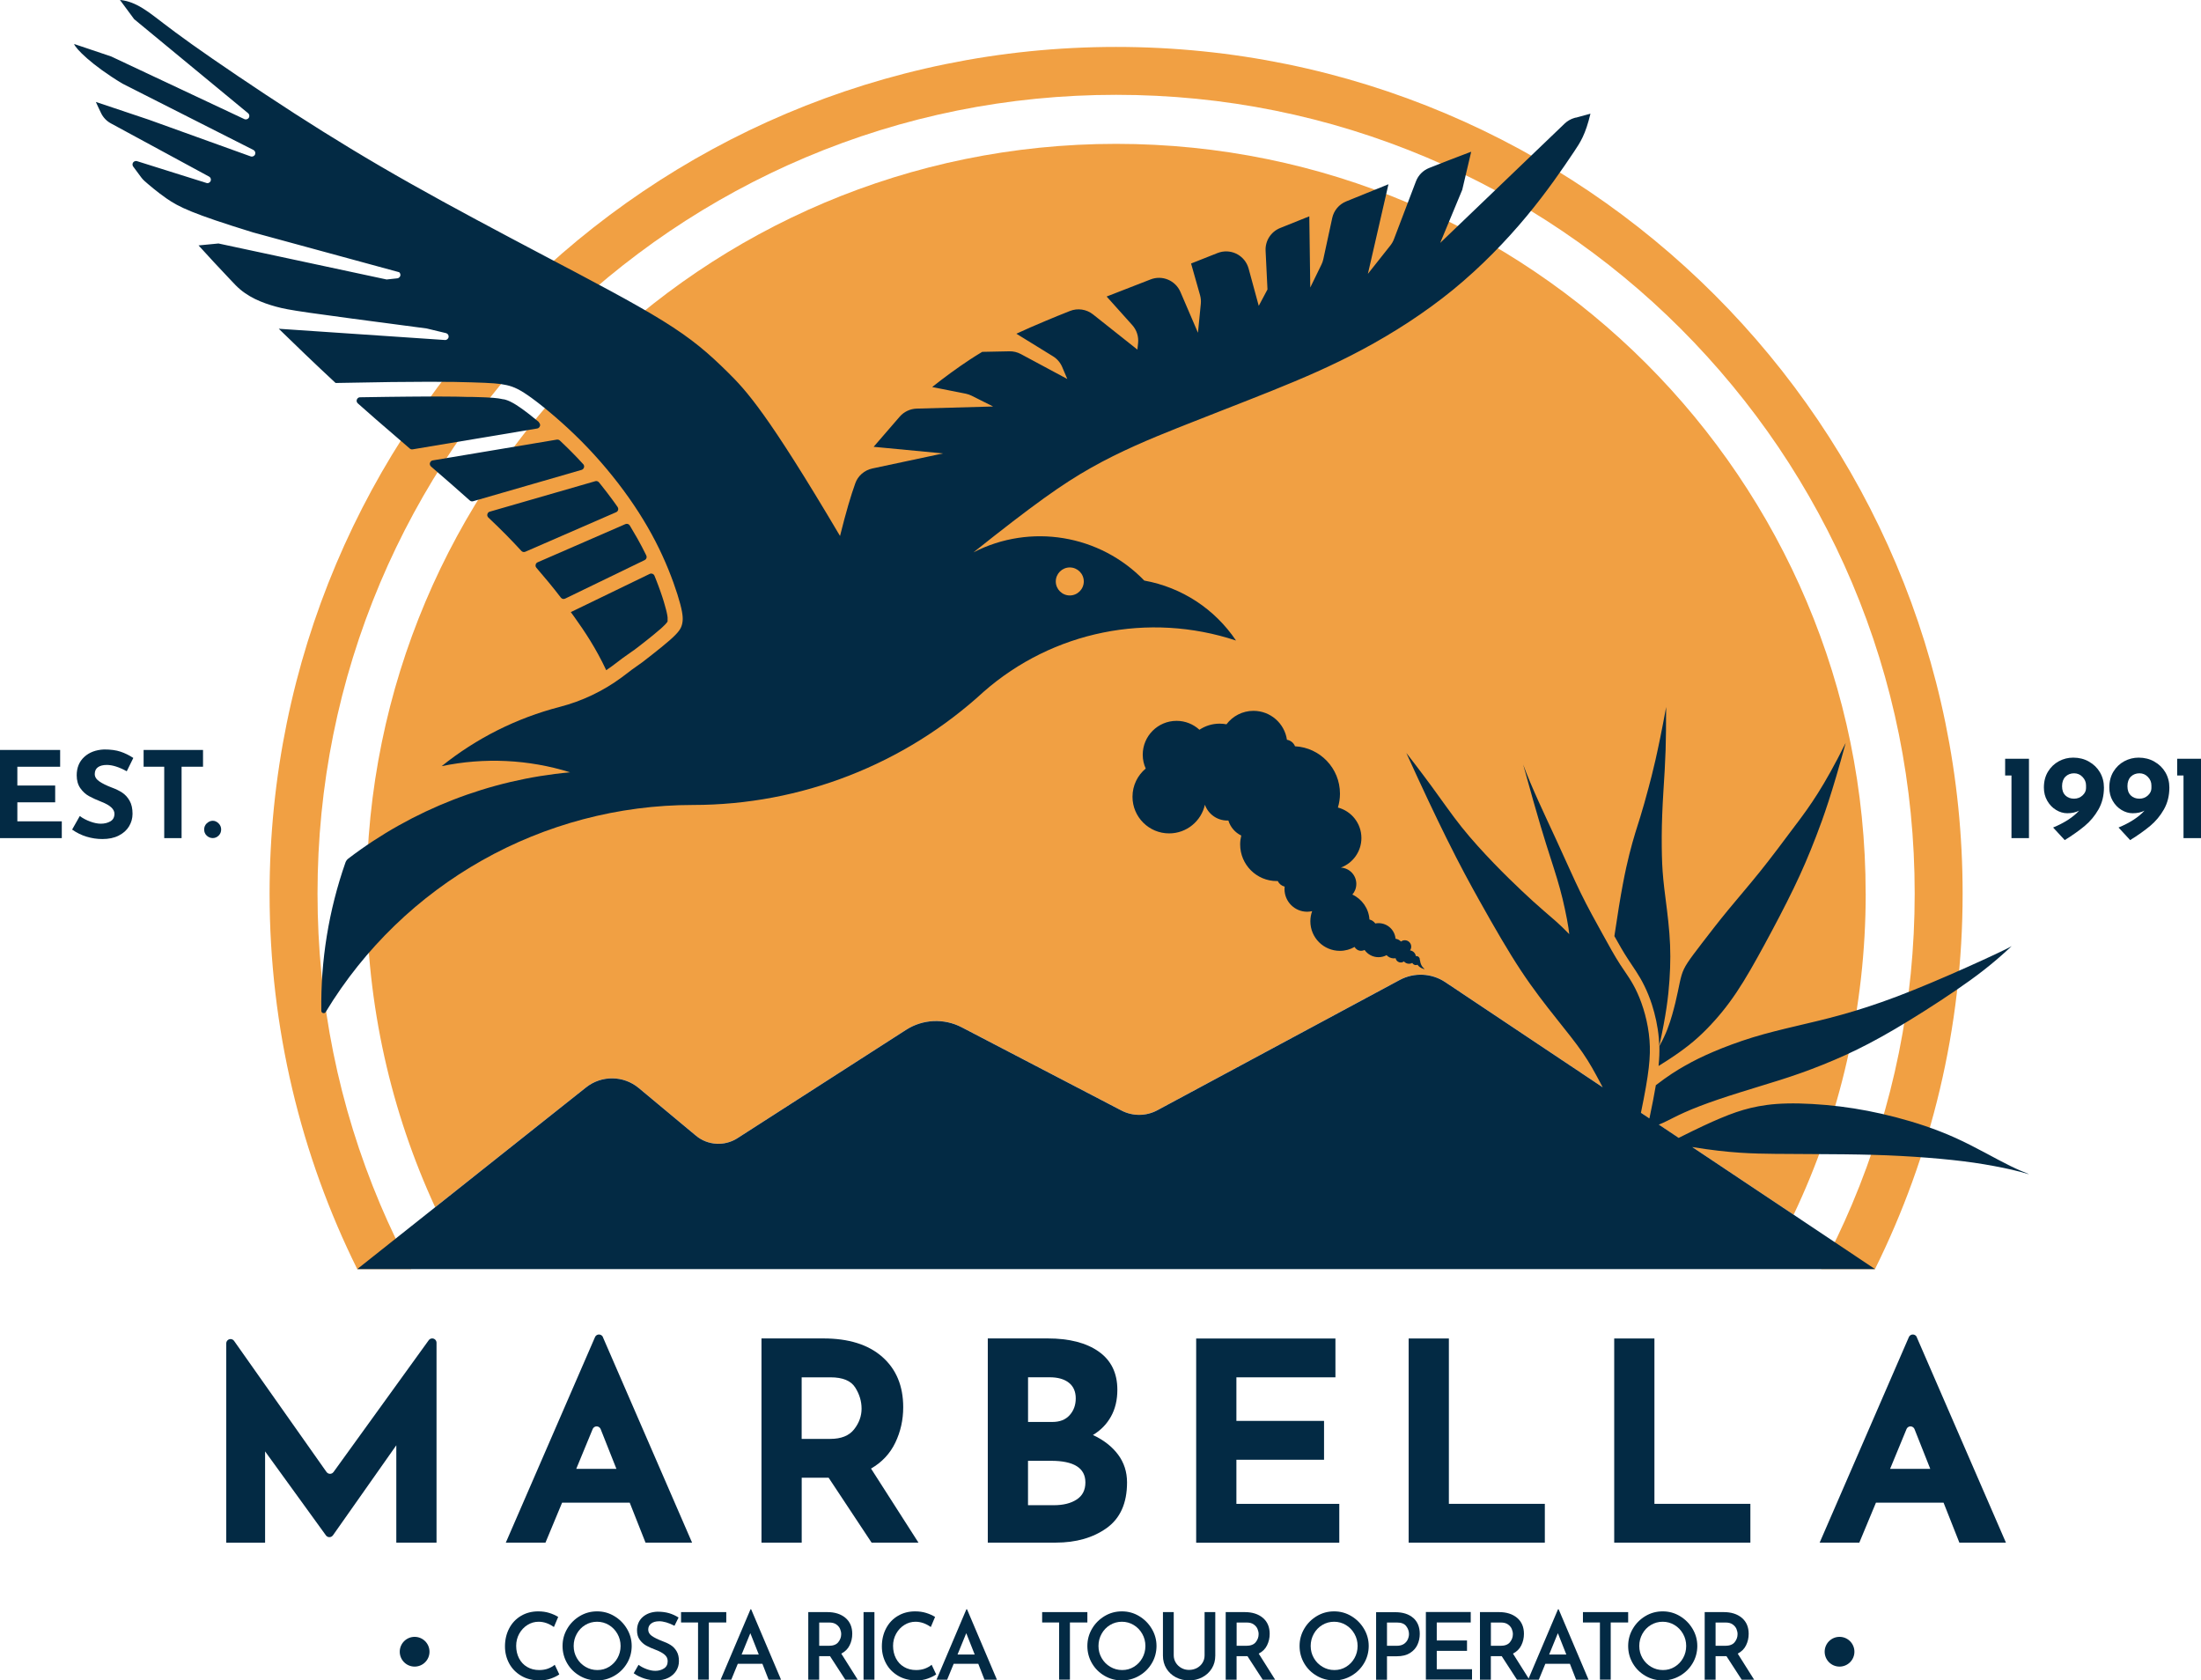 <?xml version="1.0" encoding="UTF-8"?>
<svg id="Layer_1" xmlns="http://www.w3.org/2000/svg" viewBox="0 0 479.4 365.97">
  <defs>
    <style>
      .cls-1 {
        fill: #f1a043;
      }

      .cls-2 {
        fill-rule: evenodd;
      }

      .cls-2, .cls-3 {
        fill: #032a44;
      }
    </style>
  </defs>
  <path class="cls-1" d="M406.37,194.6c0,25.03-5.63,48.75-15.7,69.95l-75.89-50.67c-2.96-1.98-6.77-2.16-9.9-.47l-52.8,28.38c-2.44,1.31-5.37,1.33-7.82.05l-34.79-18.12c-3.84-2-8.46-1.79-12.11.55l-36.75,23.61c-2.81,1.81-6.47,1.58-9.03-.56l-12.46-10.38c-3.31-2.75-8.09-2.81-11.47-.13l-32.87,26.1c-9.59-20.78-14.94-43.93-14.94-68.32,0-90.17,73.1-163.26,163.26-163.26s163.26,73.1,163.26,163.26Z"/>
  <path class="cls-1" d="M243.1,10.22c-101.83,0-184.38,82.55-184.38,184.38,0,29.37,6.87,57.14,19.09,81.79h11.74c-2.45-4.6-4.7-9.3-6.73-14.09-9.07-21.44-13.66-44.22-13.66-67.7s4.6-46.27,13.66-67.71c4.36-10.3,9.75-20.24,16.04-29.54,6.22-9.21,13.37-17.88,21.25-25.75,7.87-7.87,16.54-15.02,25.75-21.25,9.3-6.28,19.24-11.68,29.54-16.04,21.44-9.07,44.22-13.66,67.7-13.66s46.27,4.6,67.7,13.66c10.3,4.36,20.25,9.75,29.54,16.04,9.21,6.22,17.88,13.37,25.75,21.25,7.87,7.88,15.02,16.54,21.25,25.75,6.28,9.3,11.68,19.24,16.04,29.54,9.07,21.44,13.66,44.22,13.66,67.71s-4.6,46.26-13.66,67.7c-2.02,4.78-4.27,9.49-6.73,14.09h11.74c12.22-24.65,19.09-52.42,19.09-81.79,0-101.83-82.55-184.38-184.38-184.38Z"/>
  <g>
    <path class="cls-3" d="M189.84,335.96l-9.36-14.14h-5.86v14.14h-8.76v-44.47h13.47c5.52,0,9.8,1.34,12.84,4.02,3.04,2.68,4.56,6.33,4.56,10.97,0,2.74-.57,5.31-1.72,7.7-1.15,2.4-2.91,4.28-5.29,5.65l10.33,16.13h-10.21ZM174.61,313.37h6.22c2.38,0,4.11-.69,5.2-2.08,1.09-1.39,1.63-2.89,1.63-4.5s-.46-3.15-1.39-4.62c-.93-1.47-2.72-2.21-5.38-2.21h-6.28v13.41Z"/>
    <path class="cls-3" d="M243.52,316.78c1.31,1.75,1.96,3.78,1.96,6.07,0,4.51-1.48,7.82-4.44,9.94-2.96,2.11-6.66,3.17-11.09,3.17h-14.8v-44.47h13.05c4.71,0,8.42.96,11.12,2.87,2.7,1.91,4.05,4.68,4.05,8.31,0,2.22-.46,4.16-1.39,5.83-.93,1.67-2.24,3.01-3.93,4.02,2.34,1.09,4.16,2.51,5.47,4.26ZM223.91,309.68h5.32c1.61,0,2.86-.49,3.75-1.48.89-.99,1.33-2.21,1.33-3.66s-.5-2.63-1.51-3.41c-1.01-.79-2.4-1.18-4.17-1.18h-4.71v9.73ZM234.51,326.57c1.27-.82,1.9-2.06,1.9-3.72,0-3.14-2.5-4.71-7.49-4.71h-5.01v9.67h5.62c2.05,0,3.72-.41,4.98-1.24Z"/>
    <path class="cls-3" d="M290.87,291.5v8.46h-21.57v9.49h19.09v8.46h-19.09v9.61h22.41v8.46h-31.17v-44.47h30.33Z"/>
    <path class="cls-3" d="M315.58,291.5v36.01h20.9v8.46h-29.66v-44.47h8.76Z"/>
    <path class="cls-3" d="M360.35,291.5v36.01h20.9v8.46h-29.66v-44.47h8.76Z"/>
    <path class="cls-2" d="M71.12,320.58c-3.2-4.54-15.62-22.16-20.13-28.55-.3-.42-.88-.53-1.31-.23-.25.18-.4.46-.4.77v43.4h8.46v-19.88s10.4,14.37,13.25,18.29c.3.42.89.51,1.31.21.08-.06.16-.14.22-.22,2.89-4.11,13.8-19.61,13.8-19.61v21.21h8.76v-43.54c0-.52-.42-.94-.94-.94-.3,0-.58.14-.76.39-4.53,6.27-17.44,24.15-20.73,28.7-.06.08-.14.16-.22.22-.42.3-1.01.2-1.31-.23"/>
    <path class="cls-2" d="M131.33,291.2c-.21-.47-.76-.69-1.24-.49-.22.1-.39.27-.49.49-3.38,7.78-19.43,44.76-19.43,44.76h8.64l3.62-8.7h14.73l3.44,8.7h10.14s-16.05-36.98-19.43-44.76ZM129.89,319.9h-4.38s2.28-5.52,3.58-8.67c.1-.24.29-.42.52-.52.48-.19,1.02.05,1.22.53,1.25,3.15,3.43,8.65,3.43,8.65h-4.38Z"/>
    <path class="cls-2" d="M417.5,291.2c-.21-.47-.76-.69-1.24-.49-.22.1-.39.27-.49.49-3.38,7.78-19.43,44.76-19.43,44.76h8.64l3.62-8.7h14.73l3.44,8.7h10.14s-16.05-36.98-19.43-44.76ZM416.06,319.9h-4.38s2.28-5.52,3.58-8.67c.1-.24.29-.42.52-.52.48-.19,1.02.05,1.22.53,1.25,3.15,3.43,8.65,3.43,8.65h-4.38Z"/>
  </g>
  <g>
    <path class="cls-2" d="M391.35,179.34c-2.85,3.82-5.57,7.46-8.05,10.54-2.47,3.08-4.7,5.62-6.84,8.23-2.15,2.61-4.22,5.3-5.74,7.28-1.52,1.98-2.48,3.25-3.14,4.26-.66,1.01-1.02,1.76-1.31,2.72-.29.96-.51,2.13-.81,3.56-.3,1.44-.69,3.15-1.25,5.1-.56,1.95-1.29,4.15-2.78,6.79.04,1.31-.02,2.7-.18,4.33,5.49-3.38,8.12-5.63,10.48-8.03,2.36-2.4,4.45-4.95,6.49-7.99,2.04-3.04,4.02-6.57,6.16-10.51s4.43-8.29,6.29-12.14c1.86-3.84,3.29-7.18,4.9-11.35,1.61-4.17,3.4-9.18,6.44-20.34-4.84,9.71-7.8,13.73-10.65,17.55Z"/>
    <g id="HATCH">
      <path class="cls-2" d="M441.8,255.7c-2.29-.7-4.89-1.27-7.36-1.73-3.03-.57-5.84-.98-9.22-1.34-3.38-.36-7.32-.67-11.25-.88-3.93-.21-7.85-.31-12.32-.36-4.48-.05-9.52-.05-15.09-.1-4.68-.05-9.74-.13-17.97-1.48l22.08,14.74,17.73,11.84H77.81l16.97-13.47,32.87-26.1c3.37-2.68,8.16-2.62,11.47.13l12.46,10.38c2.56,2.14,6.22,2.36,9.03.56l36.75-23.61c3.64-2.34,8.26-2.55,12.11-.55l34.79,18.12c2.45,1.28,5.38,1.26,7.82-.05l52.8-28.38c3.13-1.68,6.94-1.5,9.9.47l34.3,22.9c-.21-.38-.41-.77-.61-1.15-1.16-2.17-2.23-4.16-3.76-6.38-1.53-2.22-3.52-4.68-5.81-7.56-2.29-2.88-4.89-6.19-7.63-10.33-2.74-4.15-5.63-9.13-9.1-15.34-1.96-3.51-4.11-7.42-7.12-13.5-2.3-4.65-5.12-10.57-8.74-18.55.37.46,3.17,4.09,5.47,7.22,2.46,3.35,4.34,6.12,6.55,8.89,2.21,2.77,4.75,5.53,7.04,7.91,2.29,2.37,4.34,4.36,6.1,6.02,1.75,1.65,3.21,2.98,4.81,4.36,1.61,1.39,3.37,2.83,5.52,5.06-.11-1.38-.75-4.77-1.47-7.74-.72-2.97-1.53-5.51-2.65-8.99-1.12-3.48-2.54-7.9-5.92-20.21,1.71,4.71,4.82,11.23,7.13,16.23,2.31,5,3.82,8.5,5.41,11.75,1.59,3.25,3.27,6.25,4.71,8.86,1.44,2.61,2.65,4.83,3.9,6.75,1.25,1.92,2.54,3.53,3.74,6.19,1.21,2.66,2.33,6.36,2.63,10.28.28,3.55-.11,7.28-1.87,15.78l1.85,1.23c.6-2.86,1.06-5.21,1.4-7.23,2.69-2.07,4.52-3.21,6.27-4.2,1.97-1.12,3.84-2.05,6.28-3.09,2.44-1.04,5.45-2.17,8.54-3.12,3.1-.95,6.28-1.72,9.46-2.47,3.18-.75,6.36-1.48,9.91-2.47,3.55-.99,7.46-2.23,12.06-3.97,4.6-1.74,9.88-3.98,15.11-6.32,4.47-2,8.91-4.06,9.87-4.65-4.24,3.99-7.92,6.74-12.16,9.63-4.33,2.96-9.25,6.07-13.33,8.47-4.08,2.39-7.32,4.07-10.66,5.6-3.34,1.52-6.8,2.89-9.88,3.98-3.08,1.09-5.8,1.92-8.76,2.82-2.96.91-6.17,1.89-9.05,2.87-2.88.98-5.42,1.95-7.38,2.83-1.96.87-3.33,1.65-4.66,2.26-.33.15-.65.29-.97.41l4.33,2.89c4.36-2.19,6.95-3.38,9.1-4.28,2.48-1.04,4.38-1.7,6.56-2.23,2.18-.52,4.65-.91,7.96-.98,3.31-.08,7.46.16,11.5.65,4.04.5,7.98,1.26,12.17,2.35,4.19,1.1,8.64,2.53,13.02,4.51,4.37,1.98,8.67,4.51,11.92,6.1,1.63.8,3,1.36,3.95,1.73Z"/>
    </g>
    <g id="HATCH-2" data-name="HATCH">
      <path class="cls-2" d="M361.41,227.8c1.49-6.76,1.98-10.79,2.22-14.37.24-3.59.25-6.74-.02-10.15-.26-3.41-.79-7.08-1.12-9.85-.32-2.77-.45-4.63-.51-7.13-.06-2.51-.06-5.66.07-8.93.12-3.27.37-6.64.54-9.67.17-3.03.26-5.7.28-8.58.02-2.06,0-4.22.04-5.15-1.91,10.35-3.05,14.65-3.82,17.52s-1.19,4.38-1.81,6.39c-.63,2.01-1.49,4.58-2.39,8.16-.9,3.58-1.84,8.15-3.26,17.83.52.93,1.01,1.8,1.48,2.61,1.09,1.89,2.1,3.31,3.27,5.1,1.17,1.79,2.43,4.11,3.43,7.21.7,2.19,1.27,4.68,1.5,7.31.05.56.08,1.13.1,1.71Z"/>
    </g>
  </g>
  <g>
    <path class="cls-3" d="M441.93,165.23v17.3h-3.81v-13.64h-1.38v-3.65h5.19Z"/>
    <path class="cls-3" d="M454.99,165.87c1.02.57,1.82,1.34,2.4,2.33.58.99.87,2.1.87,3.31,0,1.79-.4,3.38-1.19,4.77-.79,1.39-1.79,2.59-2.99,3.59-1.2,1-2.65,2.03-4.36,3.09l-2.53-2.74c1.22-.5,2.31-1.07,3.29-1.7.97-.63,1.76-1.29,2.37-1.98-.71.38-1.57.57-2.58.57-.84,0-1.65-.24-2.44-.72-.79-.48-1.43-1.14-1.92-2-.49-.85-.73-1.81-.73-2.87,0-1.34.3-2.5.9-3.48.6-.98,1.39-1.73,2.37-2.26s2.02-.78,3.12-.78c1.25,0,2.39.28,3.4.85ZM449.87,173.24c.49.47,1.11.7,1.88.7.71,0,1.33-.23,1.84-.7.51-.47.77-1,.77-1.59v-.6c0-.7-.25-1.31-.76-1.84-.5-.53-1.12-.8-1.85-.8s-1.39.25-1.88.74c-.49.5-.73,1.19-.73,2.07s.24,1.54.73,2.01Z"/>
    <path class="cls-3" d="M469.24,165.87c1.02.57,1.82,1.34,2.4,2.33.58.99.87,2.1.87,3.31,0,1.79-.4,3.38-1.19,4.77-.79,1.39-1.79,2.59-2.99,3.59-1.2,1-2.65,2.03-4.36,3.09l-2.53-2.74c1.22-.5,2.31-1.07,3.29-1.7.97-.63,1.76-1.29,2.37-1.98-.71.38-1.57.57-2.58.57-.83,0-1.65-.24-2.44-.72-.79-.48-1.43-1.14-1.92-2-.49-.85-.73-1.81-.73-2.87,0-1.34.3-2.5.9-3.48.6-.98,1.39-1.73,2.37-2.26.98-.52,2.02-.78,3.12-.78,1.25,0,2.39.28,3.4.85ZM464.11,173.24c.49.47,1.11.7,1.88.7.71,0,1.33-.23,1.84-.7.51-.47.77-1,.77-1.59v-.6c0-.7-.25-1.31-.76-1.84-.5-.53-1.12-.8-1.85-.8s-1.39.25-1.88.74c-.49.5-.73,1.19-.73,2.07s.24,1.54.73,2.01Z"/>
    <path class="cls-3" d="M479.4,165.23v17.3h-3.81v-13.64h-1.38v-3.65h5.19Z"/>
  </g>
  <g>
    <path class="cls-3" d="M13.1,163.33v3.65H3.78v4.1h8.24v3.65H3.78v4.15h9.68v3.65H0v-19.2h13.1Z"/>
    <path class="cls-3" d="M23.27,166.59c-.83,0-1.48.17-1.94.5-.46.33-.69.83-.69,1.49,0,.61.33,1.14,1,1.6.67.46,1.56.9,2.67,1.32.9.33,1.68.71,2.32,1.13.64.43,1.18,1.01,1.6,1.76.43.75.64,1.7.64,2.84,0,.99-.26,1.91-.77,2.75-.51.84-1.27,1.51-2.26,2.01-.99.5-2.17.74-3.55.74-1.15,0-2.29-.17-3.42-.51-1.13-.34-2.18-.86-3.16-1.55l1.67-2.95c.66.49,1.42.89,2.27,1.2.85.31,1.62.47,2.3.47.8,0,1.5-.17,2.09-.51.59-.34.89-.89.89-1.66,0-.99-.93-1.85-2.79-2.58-1.1-.43-2.01-.85-2.74-1.25-.73-.4-1.36-.97-1.89-1.72-.53-.75-.8-1.69-.8-2.82,0-1.65.54-2.98,1.63-3.99,1.09-1.01,2.53-1.56,4.34-1.64,1.43,0,2.62.16,3.57.48.96.32,1.89.78,2.79,1.37l-1.43,2.9c-1.67-.92-3.12-1.38-4.36-1.38Z"/>
    <path class="cls-3" d="M44.22,163.33v3.65h-4.67v15.55h-3.78v-15.55h-4.49v-3.65h12.94Z"/>
    <path class="cls-3" d="M45.05,179.31c.38-.37.82-.56,1.3-.56.45,0,.87.19,1.25.56.38.37.57.82.57,1.34s-.19.99-.56,1.34c-.37.36-.8.53-1.27.53s-.92-.17-1.3-.52c-.38-.35-.57-.8-.57-1.36,0-.52.19-.97.57-1.34Z"/>
  </g>
  <g>
    <g>
      <path class="cls-3" d="M120.03,365.55c-.76.28-1.59.42-2.5.42-1.52,0-2.85-.33-3.99-1-1.14-.67-2.02-1.56-2.63-2.69-.61-1.13-.92-2.36-.92-3.71,0-1.47.31-2.78.92-3.94.61-1.16,1.47-2.07,2.57-2.72,1.1-.65,2.35-.98,3.75-.98.86,0,1.66.11,2.4.34.73.23,1.39.52,1.95.87l-.93,2.2c-1.09-.77-2.2-1.15-3.34-1.15-.86,0-1.67.23-2.42.7-.75.47-1.34,1.1-1.79,1.9-.44.8-.67,1.68-.67,2.64,0,1.01.21,1.92.62,2.72.41.8,1,1.43,1.76,1.88.76.45,1.64.68,2.64.68.71,0,1.36-.11,1.93-.32.57-.22,1.05-.49,1.45-.83l.99,2.1c-.43.31-1.03.61-1.79.89Z"/>
      <path class="cls-3" d="M123.54,354.72c.67-1.15,1.59-2.07,2.74-2.76,1.15-.69,2.41-1.03,3.77-1.03s2.6.34,3.75,1.03c1.15.69,2.07,1.61,2.76,2.77.69,1.16,1.03,2.41,1.03,3.74s-.34,2.62-1.02,3.76c-.68,1.15-1.6,2.06-2.76,2.73-1.16.67-2.41,1.01-3.76,1.01s-2.62-.33-3.77-1c-1.15-.67-2.07-1.57-2.74-2.72-.67-1.15-1.01-2.41-1.01-3.78s.34-2.6,1.01-3.75ZM125.64,361.1c.46.8,1.08,1.43,1.87,1.9.79.47,1.65.71,2.6.71s1.78-.23,2.55-.7c.77-.47,1.38-1.1,1.83-1.9.45-.8.68-1.68.68-2.64s-.23-1.84-.69-2.65c-.46-.81-1.08-1.45-1.86-1.92-.78-.47-1.64-.71-2.57-.71s-1.8.24-2.58.71c-.78.47-1.39,1.11-1.84,1.92-.45.81-.68,1.69-.68,2.65s.23,1.83.69,2.63Z"/>
      <path class="cls-3" d="M143.56,353.09c-.73,0-1.3.16-1.73.49s-.64.77-.64,1.33.27,1.01.8,1.38c.53.37,1.28.74,2.23,1.1.73.26,1.35.55,1.87.88.52.33.95.78,1.28,1.34.34.57.51,1.28.51,2.14,0,.78-.2,1.49-.59,2.12-.39.63-.96,1.14-1.7,1.52-.74.38-1.62.57-2.63.57-.89,0-1.77-.14-2.63-.41-.86-.28-1.63-.66-2.3-1.14l1.05-1.84c.5.38,1.09.69,1.77.94.68.25,1.31.37,1.89.37.71,0,1.34-.17,1.88-.52.54-.34.81-.87.81-1.59,0-.57-.23-1.04-.68-1.42-.45-.38-1.08-.72-1.89-1.03-.84-.31-1.53-.62-2.08-.92-.55-.3-1.03-.73-1.43-1.27-.4-.55-.6-1.23-.6-2.05,0-1.2.41-2.17,1.22-2.9.82-.73,1.89-1.13,3.22-1.18.97,0,1.82.11,2.56.33.73.22,1.42.54,2.05.94l-.89,1.8c-1.27-.66-2.39-.99-3.38-.99Z"/>
      <path class="cls-3" d="M158.19,351.09v2.26h-3.8v12.45h-2.35v-12.45h-3.7v-2.26h9.85Z"/>
      <path class="cls-3" d="M166.06,362.35h-5.36l-1.42,3.46h-2.32l6.51-15.33h.14l6.51,15.33h-2.71l-1.35-3.46ZM165.27,360.33l-1.84-4.65-1.9,4.65h3.74Z"/>
      <path class="cls-3" d="M184.11,365.81l-3.32-5.12h-2.37v5.12h-2.37v-14.72h4.14c1.64,0,2.96.42,3.95,1.25.99.84,1.49,2,1.49,3.48,0,.9-.19,1.74-.58,2.52-.38.78-.99,1.37-1.81,1.79l3.58,5.68h-2.73ZM178.43,358.43h2.1c.94,0,1.63-.26,2.05-.78.42-.52.64-1.1.64-1.75,0-.38-.08-.76-.24-1.14-.16-.38-.44-.71-.83-.99-.39-.28-.9-.41-1.54-.41h-2.18v5.07Z"/>
      <path class="cls-3" d="M190.46,351.09v14.72h-2.37v-14.72h2.37Z"/>
      <path class="cls-3" d="M202.12,365.55c-.76.28-1.59.42-2.5.42-1.52,0-2.85-.33-3.99-1-1.14-.67-2.02-1.56-2.63-2.69-.61-1.13-.92-2.36-.92-3.71,0-1.47.31-2.78.92-3.94.61-1.16,1.47-2.07,2.57-2.72,1.1-.65,2.35-.98,3.75-.98.86,0,1.66.11,2.4.34.73.23,1.39.52,1.95.87l-.93,2.2c-1.09-.77-2.2-1.15-3.34-1.15-.86,0-1.67.23-2.42.7-.75.47-1.34,1.1-1.79,1.9-.44.8-.67,1.68-.67,2.64,0,1.01.21,1.92.62,2.72.41.8,1,1.43,1.76,1.88.76.45,1.64.68,2.64.68.71,0,1.36-.11,1.93-.32.57-.22,1.05-.49,1.45-.83l.99,2.1c-.43.31-1.03.61-1.79.89Z"/>
      <path class="cls-3" d="M213.08,362.35h-5.36l-1.42,3.46h-2.32l6.51-15.33h.14l6.51,15.33h-2.71l-1.35-3.46ZM212.3,360.33l-1.84-4.65-1.9,4.65h3.74Z"/>
      <path class="cls-3" d="M236.84,351.09v2.26h-3.8v12.45h-2.35v-12.45h-3.7v-2.26h9.85Z"/>
      <path class="cls-3" d="M237.85,354.72c.67-1.15,1.59-2.07,2.74-2.76,1.15-.69,2.41-1.03,3.77-1.03s2.6.34,3.75,1.03c1.15.69,2.07,1.61,2.76,2.77.69,1.16,1.03,2.41,1.03,3.74s-.34,2.62-1.02,3.76c-.68,1.15-1.6,2.06-2.76,2.73-1.16.67-2.41,1.01-3.76,1.01s-2.62-.33-3.77-1c-1.15-.67-2.07-1.57-2.74-2.72-.67-1.15-1.01-2.41-1.01-3.78s.34-2.6,1.01-3.75ZM239.95,361.1c.46.8,1.08,1.43,1.87,1.9.79.47,1.65.71,2.6.71s1.78-.23,2.55-.7c.77-.47,1.38-1.1,1.83-1.9.45-.8.68-1.68.68-2.64s-.23-1.84-.69-2.65c-.46-.81-1.08-1.45-1.86-1.92-.78-.47-1.64-.71-2.57-.71s-1.8.24-2.58.71c-.78.47-1.39,1.11-1.84,1.92-.45.81-.68,1.69-.68,2.65s.23,1.83.69,2.63Z"/>
      <path class="cls-3" d="M256.09,362.09c.3.49.7.87,1.21,1.16.51.29,1.07.43,1.68.43s1.21-.14,1.73-.42c.52-.28.93-.67,1.22-1.15.3-.49.44-1.02.44-1.6v-9.42h2.33v9.48c0,1.05-.25,1.98-.76,2.8-.51.82-1.2,1.45-2.07,1.91-.88.46-1.84.69-2.89.69s-2.01-.23-2.88-.69c-.87-.46-1.55-1.09-2.05-1.91-.5-.82-.75-1.75-.75-2.8v-9.48h2.35v9.42c0,.57.15,1.09.44,1.58Z"/>
      <path class="cls-3" d="M275.03,365.81l-3.32-5.12h-2.37v5.12h-2.37v-14.72h4.14c1.64,0,2.96.42,3.95,1.25.99.84,1.49,2,1.49,3.48,0,.9-.19,1.74-.58,2.52-.38.78-.99,1.37-1.81,1.79l3.58,5.68h-2.73ZM269.35,358.43h2.1c.94,0,1.63-.26,2.05-.78.42-.52.64-1.1.64-1.75,0-.38-.08-.76-.24-1.14-.16-.38-.44-.71-.83-.99-.39-.28-.9-.41-1.54-.41h-2.18v5.07Z"/>
      <path class="cls-3" d="M284.07,354.72c.67-1.15,1.59-2.07,2.74-2.76,1.15-.69,2.41-1.03,3.77-1.03s2.6.34,3.75,1.03c1.15.69,2.07,1.61,2.76,2.77.69,1.16,1.03,2.41,1.03,3.74s-.34,2.62-1.02,3.76c-.68,1.15-1.6,2.06-2.76,2.73-1.16.67-2.41,1.01-3.76,1.01s-2.62-.33-3.77-1c-1.15-.67-2.07-1.57-2.74-2.72-.67-1.15-1.01-2.41-1.01-3.78s.34-2.6,1.01-3.75ZM286.17,361.1c.46.8,1.08,1.43,1.87,1.9.79.47,1.65.71,2.6.71s1.78-.23,2.55-.7c.77-.47,1.38-1.1,1.83-1.9.45-.8.68-1.68.68-2.64s-.23-1.84-.69-2.65c-.46-.81-1.08-1.45-1.86-1.92-.78-.47-1.64-.71-2.57-.71s-1.8.24-2.58.71c-.78.47-1.39,1.11-1.84,1.92-.45.81-.68,1.69-.68,2.65s.23,1.83.69,2.63Z"/>
      <path class="cls-3" d="M307.82,352.35c.94.84,1.42,2,1.42,3.48,0,.85-.17,1.64-.51,2.38-.34.73-.88,1.33-1.63,1.8s-1.71.7-2.88.7h-2.12v5.12h-2.37v-14.72h4.16c1.67,0,2.98.42,3.92,1.25ZM305.79,358.02c.4-.28.68-.61.85-1.01.17-.4.25-.78.25-1.14,0-.62-.2-1.19-.6-1.72-.4-.53-1.07-.79-2.01-.79h-2.18v5.07h2.12c.65,0,1.17-.14,1.57-.41Z"/>
      <path class="cls-3" d="M320.34,351.09v2.26h-7.4v3.92h6.59v2.26h-6.59v4h7.68v2.26h-10.05v-14.72h9.77Z"/>
      <path class="cls-3" d="M330.41,365.81l-3.32-5.12h-2.37v5.12h-2.37v-14.72h4.14c1.64,0,2.96.42,3.95,1.25.99.84,1.49,2,1.49,3.48,0,.9-.19,1.74-.58,2.52-.38.78-.99,1.37-1.81,1.79l3.58,5.68h-2.73ZM324.73,358.43h2.1c.94,0,1.63-.26,2.05-.78.42-.52.64-1.1.64-1.75,0-.38-.08-.76-.24-1.14s-.44-.71-.83-.99c-.39-.28-.9-.41-1.54-.41h-2.18v5.07Z"/>
      <path class="cls-3" d="M341.95,362.35h-5.36l-1.42,3.46h-2.33l6.51-15.33h.14l6.51,15.33h-2.71l-1.35-3.46ZM341.16,360.33l-1.84-4.65-1.9,4.65h3.74Z"/>
      <path class="cls-3" d="M354.63,351.09v2.26h-3.8v12.45h-2.35v-12.45h-3.7v-2.26h9.85Z"/>
      <path class="cls-3" d="M355.64,354.72c.67-1.15,1.59-2.07,2.74-2.76,1.15-.69,2.41-1.03,3.77-1.03s2.6.34,3.75,1.03c1.15.69,2.07,1.61,2.76,2.77.69,1.16,1.03,2.41,1.03,3.74s-.34,2.62-1.02,3.76c-.68,1.15-1.6,2.06-2.76,2.73-1.16.67-2.41,1.01-3.76,1.01s-2.62-.33-3.77-1c-1.15-.67-2.07-1.57-2.74-2.72-.67-1.15-1.01-2.41-1.01-3.78s.34-2.6,1.01-3.75ZM357.74,361.1c.46.8,1.08,1.43,1.87,1.9.79.47,1.65.71,2.6.71s1.78-.23,2.55-.7c.77-.47,1.38-1.1,1.83-1.9.45-.8.68-1.68.68-2.64s-.23-1.84-.69-2.65c-.46-.81-1.08-1.45-1.86-1.92-.78-.47-1.64-.71-2.57-.71s-1.8.24-2.58.71c-.78.47-1.39,1.11-1.84,1.92-.45.81-.68,1.69-.68,2.65s.23,1.83.69,2.63Z"/>
      <path class="cls-3" d="M379.36,365.81l-3.32-5.12h-2.37v5.12h-2.37v-14.72h4.14c1.64,0,2.96.42,3.95,1.25.99.84,1.49,2,1.49,3.48,0,.9-.19,1.74-.58,2.52-.38.78-.99,1.37-1.81,1.79l3.58,5.68h-2.73ZM373.67,358.43h2.1c.94,0,1.63-.26,2.05-.78.42-.52.64-1.1.64-1.75,0-.38-.08-.76-.24-1.14-.16-.38-.44-.71-.83-.99-.39-.28-.9-.41-1.54-.41h-2.18v5.07Z"/>
    </g>
    <circle class="cls-3" cx="90.31" cy="359.72" r="3.24"/>
    <circle class="cls-3" cx="400.67" cy="359.72" r="3.24"/>
  </g>
  <path class="cls-3" d="M310.27,211s-.83-.51-.97-1.83h-.01s-.03-.1-.05-.16c0-.03,0-.05,0-.08,0-.39-.32-.71-.71-.71-.05,0-.09,0-.14.01-.1-.65-.61-1.16-1.27-1.25.16-.23.26-.51.26-.81,0-.77-.62-1.4-1.4-1.4-.31,0-.6.11-.83.28-.32-.32-.73-.54-1.19-.61-.16-1.9-1.75-3.39-3.7-3.39-.24,0-.47.02-.7.07-.31-.42-.76-.73-1.28-.87-.15-2.41-1.64-4.46-3.72-5.43.54-.62.86-1.43.86-2.32,0-1.9-1.49-3.45-3.37-3.55,2.61-.97,4.48-3.49,4.48-6.44,0-3.19-2.17-5.87-5.12-6.64.29-.96.45-1.97.45-3.02,0-5.52-4.33-10.04-9.79-10.32-.29-.74-.96-1.29-1.76-1.42-.52-3.56-3.58-6.3-7.29-6.3-2.4,0-4.53,1.15-5.88,2.93-.48-.09-.98-.14-1.49-.14-1.63,0-3.14.49-4.4,1.33-1.31-1.2-3.06-1.94-4.98-1.94-4.07,0-7.37,3.3-7.37,7.37,0,1.07.23,2.09.65,3.02-1.76,1.46-2.88,3.67-2.88,6.14,0,4.41,3.57,7.98,7.98,7.98,3.81,0,6.99-2.67,7.79-6.24.72,2.01,2.63,3.44,4.88,3.44.08,0,.16,0,.23-.01.44,1.45,1.47,2.63,2.81,3.28-.15.62-.24,1.26-.24,1.93,0,4.41,3.57,7.98,7.98,7.98.07,0,.14,0,.21,0,.29.6.84,1.05,1.5,1.21-.02.18-.03.36-.03.54,0,2.72,2.21,4.93,4.93,4.93.38,0,.74-.05,1.09-.13-.25.69-.39,1.44-.39,2.22,0,3.55,2.88,6.43,6.43,6.43,1.16,0,2.25-.31,3.2-.85.28.5.81.84,1.43.84.27,0,.52-.07.75-.18.67.95,1.78,1.57,3.03,1.57.64,0,1.24-.16,1.76-.44.4.43.96.7,1.59.7.13,0,.26-.01.38-.04.1.53.57.93,1.13.93.26,0,.49-.09.68-.23.27.31.67.51,1.12.51.25,0,.49-.06.7-.18.15.28.44.47.77.47.13,0,.26-.03.37-.08.16.28.54.67,1.44.96,0,0,.02,0,.04-.01s0-.08,0-.08Z"/>
  <g>
    <g id="HATCH-3" data-name="HATCH">
      <path class="cls-2" d="M138.08,141.6s0,0,.01,0c0,0,.01-.01.02-.02.01,0,.02-.02.03-.03s.02-.02.04-.03c.02-.01.04-.03.06-.04s.04-.03.06-.05c.03-.03.07-.05.1-.08s.08-.06.12-.09c.06-.05.13-.1.2-.15s.15-.11.22-.17c.12-.09.24-.19.38-.29s.27-.21.42-.33.3-.23.45-.35.31-.25.48-.38c.11-.09.23-.18.34-.27s.23-.19.35-.28.23-.19.35-.28.23-.19.35-.28.23-.19.34-.28c.08-.06.15-.13.23-.19s.15-.12.22-.19.15-.12.22-.18.14-.12.21-.18.14-.12.2-.17c.04-.03.08-.07.12-.1.02-.02.04-.03.06-.05,0,0,.02-.02.03-.02s.02-.02.03-.02c.06-.05.12-.1.17-.15.03-.02.06-.05.08-.07.1-.09.19-.17.27-.25.06-.06.12-.11.18-.17s.11-.11.16-.16.1-.1.15-.14.09-.09.13-.13.08-.08.11-.12.07-.07.1-.11.06-.07.08-.1c.02-.02.03-.04.05-.06s.03-.04.04-.05.03-.03.04-.05.02-.03.03-.04.02-.03.03-.04.02-.02.02-.03.01-.02.02-.03,0-.02.01-.02,0-.01.01-.02,0,0,0-.01,0,0,0-.01,0,0,0,0,0,0,0,0,0,0,0,0,0,0,0,0,0,0,0,0,0,0,0,0,0,0,0-.01,0-.01,0-.02,0-.01,0-.02,0-.02,0-.03c0,0,0-.01,0-.02,0,0,0,0,0,0,0,0,0,0,0,0,0,0,0,0,0,0s0,0,0,0c0,0,0,0,0,0,0,0,0,0,0,0,0-.02,0-.03.01-.05s0-.03,0-.04,0-.03,0-.04,0-.02,0-.04,0-.02,0-.04,0-.02,0-.04,0-.03,0-.04,0-.03,0-.05,0-.04,0-.06,0-.04,0-.06,0-.05,0-.07,0-.06,0-.09,0-.06,0-.1,0-.07-.01-.11c0-.05-.01-.1-.02-.16s-.02-.12-.03-.18-.02-.13-.03-.2c-.02-.09-.03-.19-.06-.29s-.04-.21-.07-.33-.06-.24-.09-.37c-.02-.08-.04-.17-.07-.26-.01-.05-.02-.09-.04-.14s-.02-.09-.04-.14c-.03-.12-.07-.24-.1-.37s-.07-.26-.11-.39-.08-.27-.12-.42c-.05-.17-.11-.35-.16-.53s-.12-.37-.18-.56c-.07-.23-.15-.47-.24-.71s-.17-.49-.26-.75c-.11-.32-.23-.65-.36-.99s-.25-.68-.39-1.03c-.15-.4-.31-.8-.48-1.2s-.6-.58-.99-.42c-.02,0-.03.01-.05.02l-17.18,8.32c.25.35.51.7.77,1.06,2.23,3.12,4.68,6.76,6.94,11.59.44-.29.87-.6,1.3-.91,1.5-1.17,3.03-2.29,4.6-3.37Z"/>
    </g>
    <g id="HATCH-4" data-name="HATCH">
      <path class="cls-2" d="M140.41,121.98c.38-.18.54-.64.35-1.02,0,0,0,0,0,0-.03-.06-.07-.14-.1-.21-.56-1.15-1.17-2.3-1.82-3.46-.53-.94-1.09-1.89-1.67-2.85-.2-.32-.6-.45-.95-.3l-19.12,8.32c-.39.17-.56.62-.39,1,.03.07.07.14.12.19,1.78,2.06,3.52,4.14,5.33,6.5.22.29.61.38.93.22l17.32-8.39Z"/>
    </g>
    <g id="HATCH-5" data-name="HATCH">
      <path class="cls-2" d="M129.65,104.79c.29-.08.61.01.8.25s.37.46.56.69c.41.52.82,1.04,1.22,1.56s.79,1.04,1.17,1.56c.13.17.25.34.37.51.1.13.19.27.29.4.09.12.18.25.26.37.05.08.11.15.16.23.01.02.03.04.04.06.03.04.05.08.07.13.17.39,0,.83-.39,1l-19.78,8.61c-.3.13-.64.06-.86-.18-1.95-2.13-4.18-4.43-7.19-7.27-.1-.09-.17-.21-.21-.34-.12-.4.12-.83.52-.94l22.96-6.63M127.04,101.1c-.44-.48-.88-.95-1.32-1.42-.23-.24-.46-.48-.7-.72-.12-.12-.23-.24-.35-.36-.06-.06-.12-.12-.18-.18-.03-.03-.06-.06-.09-.09s-.06-.06-.09-.09c-.03-.03-.07-.07-.1-.1-.07-.07-.13-.13-.2-.2-.09-.09-.19-.18-.28-.28-.37-.37-.74-.73-1.12-1.08-.22-.21-.45-.43-.67-.64-.17-.16-.41-.23-.65-.2l-27.04,4.53c-.41.07-.69.46-.62.88.03.18.12.33.25.45,3,2.59,5.92,5.13,8.45,7.4.2.18.47.24.72.16l23.63-6.83c.4-.12.64-.54.52-.94-.03-.11-.09-.22-.17-.31h0Z"/>
    </g>
    <g id="HATCH-6" data-name="HATCH">
      <path class="cls-2" d="M117.38,91.92c-.19-.16-.39-.32-.57-.47-.16-.13-.33-.26-.49-.39s-.32-.25-.47-.38-.31-.24-.45-.36-.29-.23-.44-.34-.28-.21-.42-.32c-.08-.06-.16-.12-.24-.18s-.15-.11-.23-.17c-.04-.03-.07-.05-.11-.08-.14-.1-.28-.2-.42-.3s-.26-.18-.39-.27-.24-.17-.36-.24-.23-.15-.33-.22c-.07-.05-.14-.09-.21-.13s-.14-.08-.2-.12-.13-.08-.19-.11-.12-.07-.18-.1-.12-.06-.17-.09-.11-.06-.16-.08-.1-.05-.15-.08-.1-.05-.14-.07-.09-.04-.14-.06-.09-.04-.13-.06-.09-.03-.13-.05-.08-.03-.12-.05-.08-.03-.12-.04-.08-.03-.12-.04-.08-.03-.12-.04-.08-.02-.12-.04-.08-.02-.13-.03-.09-.02-.13-.03c-.03,0-.05-.01-.08-.02-.01,0-.03,0-.04,0,0,0-.01,0-.02,0,0,0,0,0-.01,0s0,0-.01,0c-.01,0-.02,0-.03,0-.05-.01-.1-.02-.15-.03s-.1-.02-.15-.03-.1-.02-.15-.03-.11-.02-.16-.03-.11-.02-.17-.03-.12-.02-.18-.03-.12-.02-.19-.03-.13-.02-.2-.02c-.08,0-.17-.02-.26-.03s-.18-.02-.28-.03-.2-.02-.3-.03c-.14-.01-.29-.02-.45-.03s-.33-.02-.5-.03c-.21-.01-.44-.02-.68-.04-.17,0-.35-.02-.54-.02s-.38-.02-.59-.02-.42-.02-.64-.02-.45-.02-.69-.02c-.12,0-.24,0-.37-.01-.06,0-.13,0-.19,0s-.13,0-.19,0c-.04,0-.08,0-.12,0s-.08,0-.12,0c-.05,0-.1,0-.16,0-.08,0-.16,0-.24,0-.23,0-.47-.01-.72-.02s-.5-.01-.77-.02-.55-.01-.84-.02-.6-.01-.91-.01c-.4,0-.82-.01-1.26-.01s-.91,0-1.41-.01-1.02,0-1.58,0c-.77,0-1.6,0-2.49,0-.9,0-1.86,0-2.9.02-1.42.01-2.97.03-4.69.05-1.8.02-3.77.05-5.94.09-.42,0-.75.35-.75.77,0,.21.1.41.26.56,1.22,1.09,2.53,2.24,3.94,3.47,2.25,1.96,4.78,4.14,7.38,6.37.17.15.4.21.62.17l27.13-4.54c.41-.07.69-.46.62-.88-.03-.18-.13-.35-.27-.46h0Z"/>
    </g>
    <g id="HATCH-7" data-name="HATCH">
      <path class="cls-2" d="M343.2,25.61c-.08.02-.17.05-.25.07-.8.23-1.54.65-2.14,1.22l-27.12,26,4.8-11.56,1.95-8.29c-.25.09-.51.19-.76.28-2.64.99-5.44,2.08-8.39,3.25-1.33.52-2.37,1.58-2.88,2.91l-4.79,12.59c-.18.48-.44.94-.76,1.35l-4.92,6.21,1.22-5.3,3.26-14.21c-2.94,1.19-6.01,2.43-9.2,3.73-1.56.63-2.7,1.99-3.05,3.63l-1.94,8.97c-.09.4-.22.79-.4,1.15l-2.44,5.01-.21-15.51c-2.09.84-4.21,1.7-6.35,2.55-2.01.81-3.28,2.79-3.17,4.95l.41,8.43-1.9,3.57-2.21-8.12c-.74-2.7-3.52-4.3-6.23-3.56-.18.05-.36.11-.54.18-1.96.78-3.88,1.54-5.76,2.28l1.95,6.88c.17.61.23,1.25.17,1.88l-.62,6.32-3.82-8.89c-1.08-2.51-3.96-3.72-6.51-2.72-3.44,1.34-6.62,2.58-9.56,3.72l5.58,6.22c.96,1.07,1.42,2.49,1.27,3.92l-.15,1.42-9.67-7.67c-1.43-1.13-3.35-1.41-5.03-.74-1.87.74-3.62,1.45-5.25,2.14-2.33.97-4.43,1.89-6.41,2.81l7.98,4.92c.89.55,1.59,1.36,2,2.33l1.11,2.61-10.12-5.43c-.77-.41-1.63-.62-2.5-.6l-5.91.12c-.89.53-1.78,1.09-2.68,1.68-2.72,1.79-5.58,3.88-8.22,5.98l7.31,1.45c.44.09.88.24,1.28.44l4.69,2.35-16.65.46c-1.42.04-2.77.68-3.7,1.75l-5.68,6.57,15.12,1.44-15.4,3.28c-1.74.37-3.16,1.62-3.72,3.24-.93,2.58-2,6.16-3.32,11.46-15.86-26.83-20.44-31.7-24.43-35.64-4.17-4.12-7.7-7.22-14.18-11.23-6.47-4.01-15.89-8.93-25.74-14.12-9.84-5.19-20.12-10.64-29.21-15.77-9.1-5.13-17.01-9.94-25.31-15.29-8.29-5.35-16.96-11.23-22.37-15.08-5.4-3.85-7.54-5.67-9.36-6.95-1.82-1.28-3.32-2.03-4.79-2.41-.41-.1-.82-.18-1.46-.26l3.1,4.19,24.82,20.49c.27.22.35.6.2.91-.18.38-.63.54-1.01.37l-29.03-13.65-8.06-2.71c.32.99,3.84,4.61,10.54,8.64l28.52,14.44c.34.17.5.58.37.94-.14.4-.58.6-.97.46l-22.18-7.99-11.54-3.87c.38.84.75,1.65,1.14,2.44.46.95,1.21,1.74,2.15,2.24l21.37,11.58c.27.15.43.44.39.75-.04.42-.42.72-.83.68l-15.25-4.79c-.4-.13-.83.1-.95.5-.07.23-.03.48.11.67.58.8,1.18,1.61,1.8,2.43.21.27.44.52.69.74.83.73,2.74,2.38,4.78,3.79,2.71,1.87,5.63,3.32,18.84,7.39l31.84,8.67c.14.13.23.3.25.49.05.42-.26.79-.68.84l-2.32.25-36.62-7.84-4.34.42c2.29,2.53,4.61,5.02,6.85,7.38.41.43.82.86,1.22,1.28,2.52,2.59,5.82,3.86,8.78,4.67,2.96.81,5.57,1.17,32.84,4.76l4.2,1.01c.36.09.61.42.58.79-.03.42-.39.74-.81.71l-36.19-2.45c1.98,1.94,3.87,3.76,5.67,5.48,2.28,2.18,4.41,4.2,6.71,6.33,18.99-.39,25.47-.27,29.59-.14,4.49.13,6.16.26,7.68.61,1.52.35,2.88.92,5.6,2.92,2.72,2,6.81,5.42,10.63,9.26,3.82,3.84,7.38,8.1,10.37,12.34,2.99,4.24,5.41,8.45,7.29,12.56,1.89,4.11,3.25,8.1,3.91,10.6.66,2.5.61,3.51.39,4.41-.23.9-.64,1.68-2.76,3.53-2.06,1.8-5.75,4.61-5.84,4.69-1.55,1.07-3.07,2.18-4.55,3.34-4.04,2.98-8.62,5.16-13.48,6.42-9.4,2.43-18.17,6.83-25.73,12.91,9.29-1.94,18.92-1.48,27.98,1.34-17.55,1.59-34.29,8.1-48.3,18.78-.3.23-.52.53-.64.88-3.63,10.37-5.41,21.3-5.25,32.29,0,.28.23.5.52.5.17,0,.34-.09.43-.24,16.95-28,47.3-45.1,80.03-45.1,23.44,0,46.03-8.8,63.29-24.66,15.05-13.2,35.96-17.44,54.96-11.15-4.62-6.88-11.83-11.59-19.98-13.06-9.69-10.03-24.8-12.52-37.2-6.15,12.99-10.34,19.26-14.83,25.6-18.41,6.34-3.58,12.76-6.26,19.34-8.88,6.58-2.62,13.32-5.19,19.96-7.86,6.63-2.67,13.16-5.45,19.85-9.04,6.69-3.58,13.54-7.97,19.69-12.99,6.15-5.03,11.61-10.69,16.05-16.04,4.44-5.35,7.86-10.37,10.3-14.01,1.42-2.11,2.5-3.76,3.59-8.3-1.1.29-2.16.58-3.19.87ZM233.01,123.58c1.68,0,3.05,1.37,3.05,3.05s-1.37,3.05-3.05,3.05-3.05-1.37-3.05-3.05,1.37-3.05,3.05-3.05Z"/>
    </g>
  </g>
</svg>